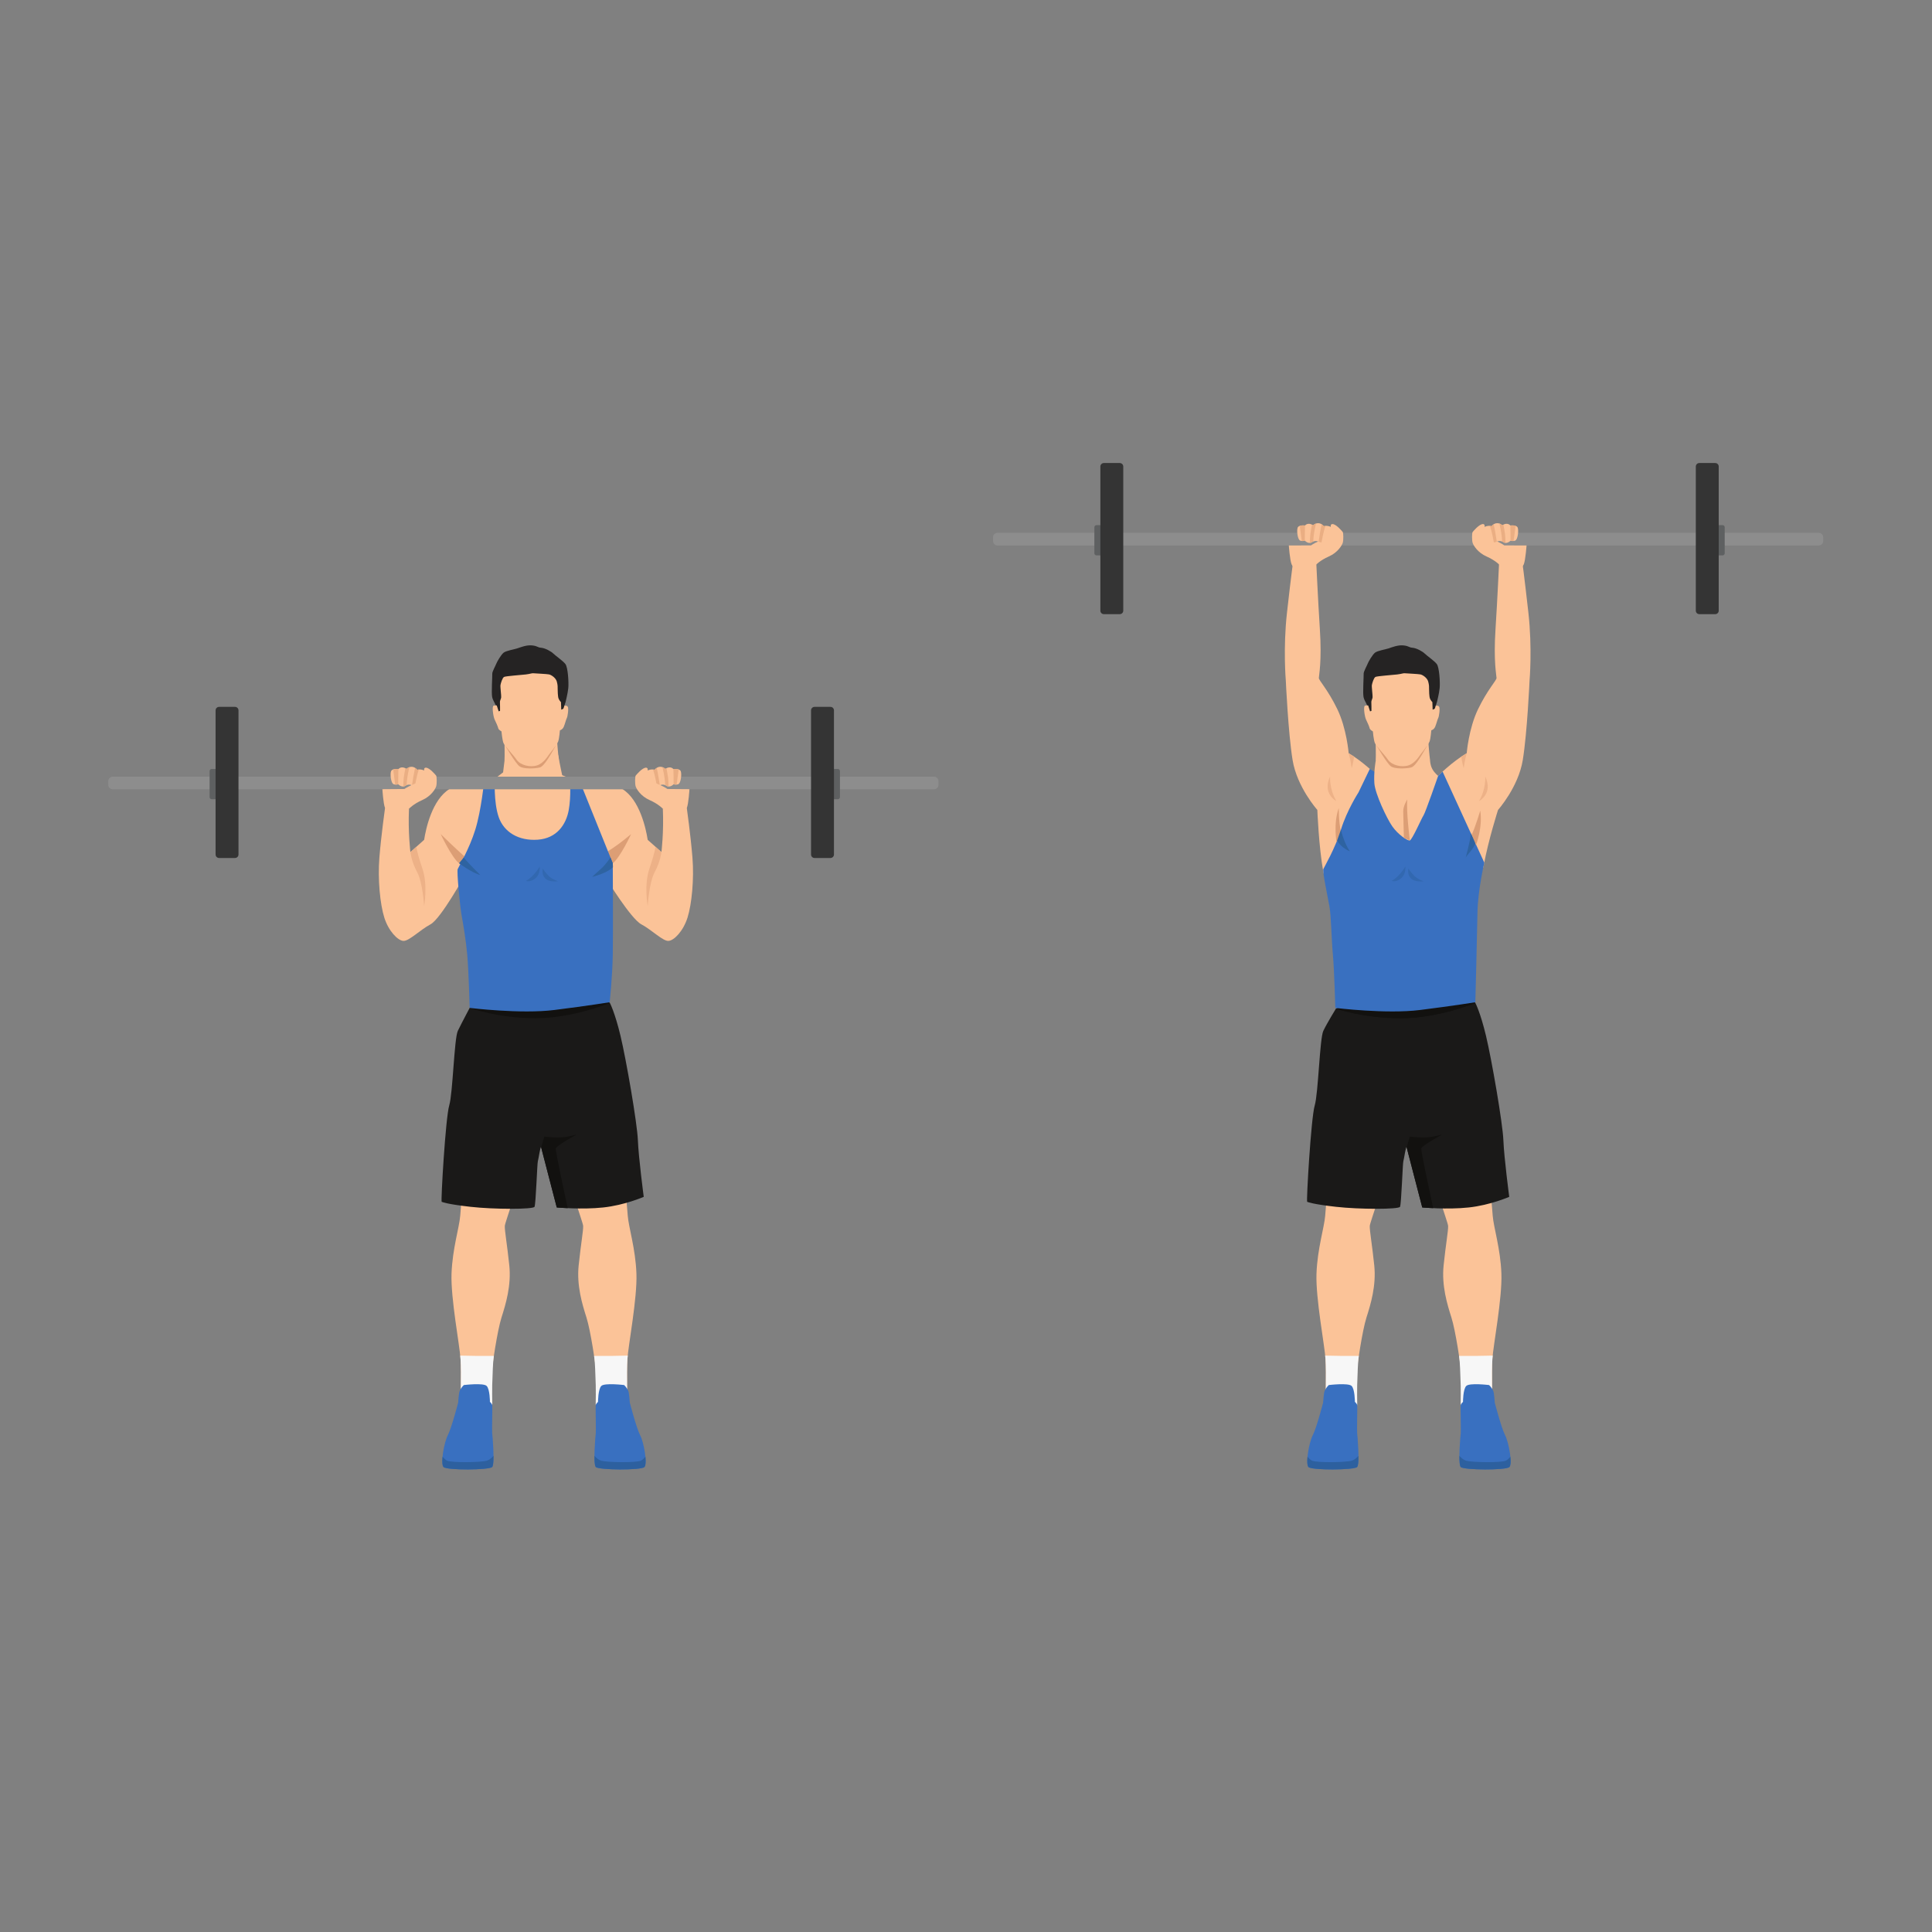<?xml version="1.0" encoding="UTF-8" standalone="no"?>
<!-- Created with Inkscape (http://www.inkscape.org/) -->

<svg
   version="1.1"
   id="svg769"
   width="2666.667"
   height="2666.667"
   viewBox="0 0 2666.667 2666.667"
   sodipodi:docname="strict_press.svg"
   inkscape:version="1.2.2 (b0a8486541, 2022-12-01)"
   xmlns:inkscape="http://www.inkscape.org/namespaces/inkscape"
   xmlns:sodipodi="http://sodipodi.sourceforge.net/DTD/sodipodi-0.dtd"
   xmlns="http://www.w3.org/2000/svg"
   xmlns:svg="http://www.w3.org/2000/svg">
  <rect x="0" y="0" width="2666.667" height="2666.667" fill="#808080" stroke="none"/>
  <defs
     id="defs773">
    <clipPath
       clipPathUnits="userSpaceOnUse"
       id="clipPath915">
      <path
         d="m 14433.4,10879.9 c -14.7,0 -23.4,4 -23.4,4 86.3,48.3 141.5,148.4 141.5,148.4 0,0 10.4,-77.6 -44.8,-122.5 -30,-24.3 -55.8,-29.9 -73.3,-29.9"
         id="path913" />
    </clipPath>
  </defs>
  <sodipodi:namedview
     id="namedview771"
     pagecolor="#ffffff"
     bordercolor="#000000"
     borderopacity="0.25"
     inkscape:showpageshadow="2"
     inkscape:pageopacity="0.0"
     inkscape:pagecheckerboard="0"
     inkscape:deskcolor="#d1d1d1"
     showgrid="false"
     inkscape:zoom="0.31574998"
     inkscape:cx="1333.3334"
     inkscape:cy="1334.9169"
     inkscape:window-width="1854"
     inkscape:window-height="1011"
     inkscape:window-x="66"
     inkscape:window-y="32"
     inkscape:window-maximized="1"
     inkscape:current-layer="g777">
    <inkscape:page
       x="0"
       y="0"
       id="page775"
       width="2666.667"
       height="2666.667" />
  </sodipodi:namedview>
  <g
     id="g777"
     inkscape:groupmode="layer"
     inkscape:label="Page 1"
     transform="matrix(1.333,0,0,-1.333,0,2666.667)">
    <g
       id="g779"
       transform="scale(0.1)">
      <path
         d="m 6500.05,7416.7 c -9.29,121.3 -43.64,396.4 27.6,644.2 29.9,104 43.95,179.6 50.21,232.3 h -769.59 c 18.51,-94.9 44.01,-237.5 53.44,-346.9 15.48,-179.6 173.45,-591.6 176.55,-635 3.1,-43.3 -24.78,-198.2 -46.46,-408.8 -21.68,-210.6 37.16,-402.7 80.53,-539 43.36,-136.2 96.02,-492.4 102.22,-582.3 6.19,-89.8 9.29,-263.2 9.29,-263.2 0,0 40.26,-196.6 92.92,-201.4 52.65,-4.7 219.91,153.2 219.91,153.2 0,0 -9.29,317.6 0,463.2 9.3,145.6 102.63,627.4 93.34,884.5 -9.29,257.1 -80.66,477.8 -89.96,599.2"
         style="fill:#fbc398;fill-opacity:1;fill-rule:nonzero;stroke:none"
         id="path783" />
      <path
         d="m 6500.05,5968.3 c -1.52,-12.9 -2.71,-24.8 -3.38,-35.3 -9.29,-145.6 0,-463.2 0,-463.2 0,0 -167.26,-157.9 -219.91,-153.2 -52.66,4.8 -108.6,138.7 -108.6,138.7 0,0 3.72,198.9 -2.48,288.8 -2.29,33.1 -2.06,139.8 -14.21,221.1 136.59,-1.3 265.12,1 348.58,3.1"
         style="fill:#f7f7f7;fill-opacity:1;fill-rule:nonzero;stroke:none"
         id="path785" />
      <path
         d="m 6462.3,5663.4 c 0,0 26,-22.6 42.97,-59.4 9.77,-21.1 16.17,-122.9 16.17,-122.9 0,0 67.91,-261.9 106.71,-336.3 38.81,-74.3 77.61,-294.2 45.27,-329.8 -32.33,-35.6 -475.35,-32.3 -504.45,0 -29.1,32.3 -3.23,329.8 0,349.2 3.23,19.4 -3.23,276.5 -0.81,291.1 2.43,14.5 24.25,33.9 24.25,33.9 0,0 0,131 33.96,165 33.95,33.9 235.93,9.2 235.93,9.2"
         style="fill:#3970c0;fill-opacity:1;fill-rule:nonzero;stroke:none"
         id="path787" />
      <path
         d="m 6223.94,4880.5 c 68.37,-19.4 366.22,-21.8 412.3,0 14.93,7.1 31.36,22.6 46.79,40.3 4.75,-50.2 2.97,-92 -9.61,-105.8 -32.33,-35.6 -475.35,-32.3 -504.45,0 -10.64,11.8 -13.92,59.1 -13.65,115.3 20.87,-23 44.66,-43 68.62,-49.8"
         style="fill:#2d609f;fill-opacity:1;fill-rule:nonzero;stroke:none"
         id="path789" />
      <path
         d="m 5403.68,7946.3 c 9.44,109.4 34.93,252 53.44,346.9 h -769.59 c 6.26,-52.7 20.31,-128.3 50.21,-232.3 71.24,-247.8 36.89,-522.9 27.6,-644.2 -9.3,-121.4 -80.67,-342.1 -89.96,-599.2 -9.29,-257.1 84.05,-738.9 93.34,-884.5 9.29,-145.6 0,-463.2 0,-463.2 0,0 167.26,-157.9 219.91,-153.2 52.66,4.8 92.93,201.4 92.93,201.4 0,0 3.09,173.4 9.29,263.2 6.19,89.9 58.85,446.1 102.21,582.3 43.37,136.3 102.21,328.4 80.53,539 -21.68,210.6 -49.56,365.5 -46.46,408.8 3.1,43.4 161.07,455.4 176.55,635"
         style="fill:#fbc398;fill-opacity:1;fill-rule:nonzero;stroke:none"
         id="path791" />
      <path
         d="m 4765.34,5968.3 c 1.53,-12.9 2.71,-24.8 3.38,-35.3 9.29,-145.6 0,-463.2 0,-463.2 0,0 167.26,-157.9 219.91,-153.2 52.66,4.8 108.6,138.7 108.6,138.7 0,0 -3.71,198.9 2.48,288.8 2.29,33.1 2.06,139.8 14.21,221.1 -136.59,-1.3 -265.12,1 -348.58,3.1"
         style="fill:#f7f7f7;fill-opacity:1;fill-rule:nonzero;stroke:none"
         id="path793" />
      <path
         d="m 4803.09,5663.4 c 0,0 -26,-22.6 -42.97,-59.4 -9.77,-21.1 -16.17,-122.9 -16.17,-122.9 0,0 -67.91,-261.9 -106.71,-336.3 -38.81,-74.3 -77.61,-294.2 -45.27,-329.8 32.33,-35.6 475.35,-32.3 504.45,0 29.11,32.3 3.23,329.8 0,349.2 -3.23,19.4 3.23,276.5 0.81,291.1 -2.43,14.5 -24.25,33.9 -24.25,33.9 0,0 0,131 -33.96,165 -33.95,33.9 -235.93,9.2 -235.93,9.2"
         style="fill:#3970c0;fill-opacity:1;fill-rule:nonzero;stroke:none"
         id="path795" />
      <path
         d="m 5041.45,4880.5 c -68.37,-19.4 -366.22,-21.8 -412.29,0 -14.94,7.1 -31.37,22.6 -46.8,40.3 -4.75,-50.2 -2.97,-92 9.61,-105.8 32.33,-35.6 475.35,-32.3 504.45,0 10.64,11.8 13.92,59.1 13.65,115.3 -20.87,-23 -44.65,-43 -68.62,-49.8"
         style="fill:#2d609f;fill-opacity:1;fill-rule:nonzero;stroke:none"
         id="path797" />
      <path
         d="m 4897.54,9633.2 c 0,0 -119.08,-223.1 -156.89,-302.2 -37.81,-79.1 -51.56,-646.3 -89.38,-773.5 -37.81,-127.1 -88.17,-993.3 -77.86,-996.7 10.31,-3.4 53.8,-24.2 297.86,-51.7 244.07,-27.5 649.69,-27.5 663.44,0 13.75,27.5 27.5,450.3 34.38,470.9 6.87,20.7 27.5,168.5 34.37,144.4 6.88,-24 161.56,-622.2 161.56,-622.2 0,0 257.82,-24 481.26,0 223.44,24.1 419.37,110 419.37,110 0,0 -53.73,406.2 -60.61,585 -6.87,178.7 -121.57,838.2 -180.01,1082.2 -58.44,244.1 -110,340.3 -110,340.3 l -849.07,168.5 -568.42,-155"
         style="fill:#1a1918;fill-opacity:1;fill-rule:nonzero;stroke:none"
         id="path799" />
      <path
         d="m 5067.21,9592.2 -204.03,-23.6 c 0,0 293.41,-107 681.84,-107 388.44,0 770.01,158.1 770.01,158.1 0,0 -220,144.4 -316.26,144.4 -96.25,0 -931.56,-171.9 -931.56,-171.9"
         style="fill:#12110f;fill-opacity:1;fill-rule:nonzero;stroke:none"
         id="path801" />
      <path
         d="m 5754.72,8112.4 c 5.15,30.9 216.55,144.4 216.55,144.4 0,0 0,0 -92.8,-20.7 -92.82,-20.6 -242.35,0 -242.35,0 l -32.66,-111.7 c 6.88,-24 161.57,-622.2 161.57,-622.2 0,0 44.82,-4.1 113.18,-7.3 -43.83,202.9 -127.31,594.6 -123.49,617.5"
         style="fill:#12110f;fill-opacity:1;fill-rule:nonzero;stroke:none"
         id="path803" />
      <path
         d="m 5951.09,11835.3 c 0,18.3 47.45,91.3 47.45,91.3 0,0 266.4,18.2 445.22,-91.3 178.83,-109.4 244.52,-406.9 262.77,-526.4 l 142.32,-126.8 c 0,0 25.55,204.4 14.6,448.9 l 248.17,7.3 c 0,0 40.14,-287.3 58.38,-512.3 18.25,-224.9 -7.3,-484 -51.09,-622.7 -43.79,-138.7 -138.68,-237.2 -197.07,-240.9 -58.39,-3.6 -171.52,113.2 -281,171.5 -109.49,58.4 -361.3,470.8 -361.3,470.8 l -328.45,930.6"
         style="fill:#fbc398;fill-opacity:1;fill-rule:nonzero;stroke:none"
         id="path805" />
      <path
         d="m 5147.27,11835.3 c 0,18.3 -47.45,91.3 -47.45,91.3 0,0 -266.41,18.2 -445.23,-91.3 -178.82,-109.4 -244.51,-406.9 -262.76,-526.4 l -142.33,-126.8 c 0,0 -25.55,204.4 -14.6,448.9 l -248.16,7.3 c 0,0 -40.14,-287.3 -58.39,-512.3 -18.25,-224.9 7.3,-484 51.09,-622.7 43.8,-138.7 138.68,-237.2 197.07,-240.9 58.39,-3.6 171.53,113.2 281.01,171.5 109.48,58.4 367.72,529.3 367.72,529.3 l 322.03,872.1"
         style="fill:#fbc398;fill-opacity:1;fill-rule:nonzero;stroke:none"
         id="path807" />
      <path
         d="m 6295.18,11190.6 c 0,0 93.84,59 166.83,118.3 72.99,59.3 72.99,59.3 72.99,59.3 0,0 -113.13,-242.4 -189.77,-301.8 -76.64,-59.5 -50.05,124.2 -50.05,124.2"
         style="fill:#dc9e75;fill-opacity:1;fill-rule:nonzero;stroke:none"
         id="path809" />
      <path
         d="m 4849.87,11097.9 c 0,0 46.6,-31.2 -26.39,28.1 -72.99,59.3 -260.13,242.2 -260.13,242.2 0,0 113.13,-242.4 189.78,-301.8 76.63,-59.5 96.74,31.5 96.74,31.5"
         style="fill:#dc9e75;fill-opacity:1;fill-rule:nonzero;stroke:none"
         id="path811" />
      <path
         d="m 5123.82,11941.6 -110.64,-22.3 c 0,0 -29.19,-302.9 -91.23,-503.6 -62.04,-200.8 -171.53,-383.6 -182.47,-409 -10.96,-25.3 21.89,-376.8 40.14,-478.4 18.25,-101.7 43.79,-251.3 58.39,-408.2 14.6,-156.9 25.18,-551.5 25.18,-551.5 0,0 528.19,-65.3 877.39,-21.5 349.19,43.8 572.53,80.2 572.53,80.2 0,0 28.47,262.9 32.12,500.1 3.65,237.2 0,939 0,939 l -346.69,860.2 -97.97,18.8 -358.5,-99.1 -418.25,95.3"
         style="fill:#3970c0;fill-opacity:1;fill-rule:nonzero;stroke:none"
         id="path813" />
      <path
         d="m 5223.81,12126.7 -14.54,-119.1 -85.45,-66 c 0,0 -13.81,-241.3 39.71,-396.6 53.51,-155.4 205.4,-248.6 403.91,-234.8 198.5,13.8 293.43,157.1 321.05,303.8 27.62,146.8 12.08,331.4 12.08,331.4 l -79.4,32.8 c 0,0 -24.18,109.5 -39.71,200.6 -15.52,91.1 -289.98,129.1 -329.67,115.3 -39.71,-13.8 -227.98,-167.4 -227.98,-167.4"
         style="fill:#fbc398;fill-opacity:1;fill-rule:nonzero;stroke:none"
         id="path815" />
      <path
         d="m 5470.05,10879.9 c -14.74,0 -23.44,4 -23.44,4 86.3,48.3 141.54,148.4 141.54,148.4 0,0 10.35,-77.6 -44.88,-122.5 -29.92,-24.3 -55.79,-29.9 -73.22,-29.9"
         style="fill:#3268b0;fill-opacity:1;fill-rule:nonzero;stroke:none"
         id="path817" />
      <path
         d="m 5745.23,10877.6 c -51.1,0 -142.32,16.1 -126.01,134 0,0 34.52,-50 67.31,-81.1 32.8,-31.1 91.49,-50.6 91.49,-50.6 0,0 -13.56,-2.3 -32.79,-2.3"
         style="fill:#3268b0;fill-opacity:1;fill-rule:nonzero;stroke:none"
         id="path819" />
      <path
         d="m 5223.81,12126.7 h 563.73 c -9.26,67.3 -17.87,190.5 -17.87,190.5 l -546.43,26.3 c 0,0 4.05,-166.3 0.57,-216.8"
         style="fill:#fbc398;fill-opacity:1;fill-rule:nonzero;stroke:none"
         id="path821" />
      <path
         d="m 6848.85,11182.1 -61.77,55 c 0,0 0,0 0,0 l 61.77,-55"
         style="fill:#f1d4c2;fill-opacity:1;fill-rule:nonzero;stroke:none"
         id="path823" />
      <path
         d="m 6706.53,10623.3 c 0,0 -40.15,219.2 18.25,389 58.37,169.7 62.29,224.8 62.3,224.8 l 61.77,-55 c 0,0 -10.95,-99.6 -69.34,-206.7 -58.39,-107.2 -72.98,-352.1 -72.98,-352.1"
         style="fill:#edb187;fill-opacity:1;fill-rule:nonzero;stroke:none"
         id="path825" />
      <path
         d="m 4249.5,11182.1 61.78,55 v 0 l -61.78,-55"
         style="fill:#f1d4c2;fill-opacity:1;fill-rule:nonzero;stroke:none"
         id="path827" />
      <path
         d="m 4391.83,10623.3 c 0,0 -14.6,244.9 -72.99,352.1 -58.39,107.1 -69.34,206.7 -69.34,206.7 v 0 l 61.78,55 c 0.04,-0.5 4.2,-55.9 62.3,-224.8 58.39,-169.8 18.25,-389 18.25,-389"
         style="fill:#edb187;fill-opacity:1;fill-rule:nonzero;stroke:none"
         id="path829" />
      <path
         d="M 9671.86,11963 H 1166.75 c -25.1,0 -45.44,-20.4 -45.44,-45.5 v -39.8 c 0,-25.1 20.34,-45.4 45.44,-45.4 h 8505.11 c 25.11,0 45.46,20.3 45.46,45.4 v 39.8 c 0,25.1 -20.35,45.5 -45.46,45.5"
         style="fill:#8d8d8d;fill-opacity:1;fill-rule:nonzero;stroke:none"
         id="path831" />
      <path
         d="m 4753.13,11066.4 c 0,0 126.85,-96.5 219.91,-121.8 0,0 -123.47,120.5 -171.16,181.4 l -48.75,-59.6"
         style="fill:#2e63a1;fill-opacity:1;fill-rule:nonzero;stroke:none"
         id="path833" />
      <path
         d="m 6321.19,11126 c 0,0 -53.51,-78.2 -94.56,-113.7 -41.06,-35.5 -95.8,-87.8 -95.8,-87.8 0,0 152.87,37 216.03,100.8 l -1.63,41.1 -24.04,59.6"
         style="fill:#2e63a1;fill-opacity:1;fill-rule:nonzero;stroke:none"
         id="path835" />
      <path
         d="m 2250.7,11729.5 h -58.68 c -12.02,0 -21.75,9.7 -21.75,21.8 v 269.6 c 0,12 9.73,21.8 21.75,21.8 h 58.68 c 12.01,0 21.75,-9.8 21.75,-21.8 v -269.6 c 0,-12.1 -9.74,-21.8 -21.75,-21.8"
         style="fill:#5e6061;fill-opacity:1;fill-rule:nonzero;stroke:none"
         id="path837" />
      <path
         d="m 2433.47,11120.9 h -165.11 c -19.91,0 -36.05,16.1 -36.05,36 v 1492.7 c 0,19.9 16.14,36.1 36.05,36.1 h 165.11 c 19.91,0 36.05,-16.2 36.05,-36.1 v -1492.7 c 0,-19.9 -16.14,-36 -36.05,-36"
         style="fill:#343434;fill-opacity:1;fill-rule:nonzero;stroke:none"
         id="path839" />
      <path
         d="m 8616.87,11729.5 h 58.67 c 12.02,0 21.76,9.7 21.76,21.8 v 269.6 c 0,12 -9.74,21.8 -21.76,21.8 h -58.67 c -12.02,0 -21.76,-9.8 -21.76,-21.8 v -269.6 c 0,-12.1 9.74,-21.8 21.76,-21.8"
         style="fill:#5e6061;fill-opacity:1;fill-rule:nonzero;stroke:none"
         id="path841" />
      <path
         d="m 8434.1,11120.9 h 165.1 c 19.92,0 36.06,16.1 36.06,36 v 1492.7 c 0,19.9 -16.14,36.1 -36.06,36.1 h -165.1 c -19.92,0 -36.06,-16.2 -36.06,-36.1 v -1492.7 c 0,-19.9 16.14,-36 36.06,-36"
         style="fill:#343434;fill-opacity:1;fill-rule:nonzero;stroke:none"
         id="path843" />
      <path
         d="m 6686.45,12017.8 c 0,0 51.1,31 91.24,16.4 0,0 23.72,31.1 58.39,31.1 34.67,0 52.92,-21.9 52.92,-21.9 0,0 47.44,36.5 83.93,-1.9 0,0 65.7,9.2 76.65,-23.7 10.94,-32.8 0,-124.1 -27.38,-133.2 -27.37,-9.1 -47.44,0 -47.44,0 0,0 -36.49,-40.1 -72.99,-16.4 0,0 -31.02,21.9 -63.87,7.3 -32.84,-14.6 -113.12,-18.3 -133.2,3.6 -20.07,21.9 -45.62,48.6 -45.62,48.6 l 27.37,90.1"
         style="fill:#fbc398;fill-opacity:1;fill-rule:nonzero;stroke:none"
         id="path845" />
      <path
         d="m 6997.67,11880.7 c -13.99,0 -22.91,3.9 -22.91,3.9 v 0 c 0,0 0.46,104.9 -1.83,156.9 v 0 c 0,0 0,0 0.01,0 0.28,0.1 8.55,1.2 19.62,1.2 10.49,0 23.5,-1 34.59,-4.9 l -20.71,-156.6 c -3.1,-0.4 -6.03,-0.5 -8.77,-0.5"
         style="fill:#eaae83;fill-opacity:1;fill-rule:nonzero;stroke:none"
         id="path847" />
      <path
         d="m 6777.24,12034.4 c -0.02,0 -0.05,0 -0.07,0 0.02,0 0.04,0 0.07,0"
         style="fill:#edcbb5;fill-opacity:1;fill-rule:nonzero;stroke:none"
         id="path849" />
      <path
         d="m 6802.24,11866.3 c -4.53,22.5 -10.45,52.1 -15.88,79.1 -5.09,25.4 -15.3,61.5 -24.58,92.4 5.22,-0.6 10.38,-1.6 15.39,-3.4 0.02,0 0.05,0 0.07,0 0.15,0 0.3,-0.1 0.45,-0.2 0,0 8.46,10.9 22.42,19.7 11.16,-47.3 25.1,-129.5 32.23,-180.6 -8.36,-3 -18.77,-5.4 -30.1,-7"
         style="fill:#eaae83;fill-opacity:1;fill-rule:nonzero;stroke:none"
         id="path851" />
      <path
         d="m 6906.6,11865.4 c -0.02,0 -0.05,0 -0.08,0 0.03,0 0.05,0 0.08,0 m -0.26,0.1 c -0.07,0.1 -0.15,0.1 -0.22,0.2 0.07,-0.1 0.15,-0.1 0.22,-0.2 m -0.32,0.2 c -1.42,0.7 -2.84,1.6 -4.25,2.5 0,0 -5.65,3.8 -14.4,7.2 0,0 0,0.1 0,0.1 8.87,-3.4 14.4,-7.3 14.4,-7.3 1.42,-0.9 2.84,-1.8 4.25,-2.5"
         style="fill:#b7967f;fill-opacity:1;fill-rule:nonzero;stroke:none"
         id="path853" />
      <path
         d="m 6921.91,11860.9 c -5,0.5 -10.14,1.9 -15.31,4.5 -0.03,0 -0.05,0 -0.08,0 -0.06,0.1 -0.12,0.1 -0.18,0.1 -0.07,0.1 -0.15,0.1 -0.22,0.2 -0.04,0 -0.07,0 -0.1,0 -1.41,0.7 -2.83,1.6 -4.25,2.5 0,0 -5.53,3.9 -14.4,7.3 -2.35,86.8 -24.13,169.6 -28.81,186.4 20.01,-6.1 30.44,-18.5 30.44,-18.5 0,0 4.58,3.5 11.98,7.2 6.29,-32.4 12.8,-68.9 16.76,-99.4 3.69,-28.5 4.52,-61 4.17,-90.3"
         style="fill:#eaae83;fill-opacity:1;fill-rule:nonzero;stroke:none"
         id="path855" />
      <path
         d="m 6863.45,11631 c 0,0 -45.62,49.2 -136.85,89.4 -91.24,40.1 -135.03,113.1 -144.15,140.5 -9.13,27.4 -7.3,104 0,113.1 7.3,9.1 69.33,83.9 107.65,82.1 38.32,-1.8 0,-76.6 -1.82,-91.2 -1.82,-14.6 5.47,-37.2 5.47,-37.2 0,0 93.07,-28.5 144.16,-52.2 51.09,-23.7 72.98,-40.2 72.98,-40.2 l 228.09,-1.8 c 0,0 -9.12,-151.4 -27.36,-195.2 -18.25,-43.8 -102.19,-94.9 -124.09,-87.6 -21.9,7.3 -124.08,80.3 -124.08,80.3"
         style="fill:#fbc398;fill-opacity:1;fill-rule:nonzero;stroke:none"
         id="path857" />
      <path
         d="m 4411.9,12017.8 c 0,0 -51.09,31 -91.24,16.4 0,0 -23.72,31.1 -58.38,31.1 -34.68,0 -52.93,-21.9 -52.93,-21.9 0,0 -47.44,36.5 -83.93,-1.9 0,0 -65.69,9.2 -76.64,-23.7 -10.95,-32.8 0,-124.1 27.37,-133.2 27.38,-9.1 47.44,0 47.44,0 0,0 36.5,-40.1 72.99,-16.4 0,0 31.02,21.9 63.87,7.3 32.85,-14.6 113.13,-18.3 133.2,3.6 20.08,21.9 45.62,48.6 45.62,48.6 l -27.37,90.1"
         style="fill:#fbc398;fill-opacity:1;fill-rule:nonzero;stroke:none"
         id="path859" />
      <path
         d="m 4100.69,11880.7 c -2.74,0 -5.67,0.1 -8.77,0.5 l -20.71,156.6 c 11.08,3.9 24.09,4.9 34.59,4.9 11.07,0 19.34,-1.1 19.61,-1.2 0.01,0 0.01,0 0.01,0 v 0 c -2.28,-52 -1.83,-156.9 -1.83,-156.9 v 0 c 0,0 -8.92,-3.9 -22.9,-3.9"
         style="fill:#eaae83;fill-opacity:1;fill-rule:nonzero;stroke:none"
         id="path861" />
      <path
         d="m 4321.12,12034.4 c 0.02,0 0.05,0 0.07,0 -0.03,0 -0.05,0 -0.07,0"
         style="fill:#edcbb5;fill-opacity:1;fill-rule:nonzero;stroke:none"
         id="path863" />
      <path
         d="m 4296.12,11866.3 c -11.33,1.6 -21.74,4 -30.1,7 7.13,51.1 21.06,133.3 32.22,180.6 13.97,-8.8 22.42,-19.7 22.42,-19.7 0.16,0.1 0.31,0.2 0.46,0.2 0.02,0 0.04,0 0.07,0 5,1.8 10.17,2.8 15.39,3.4 -9.29,-30.9 -19.5,-67 -24.58,-92.4 -5.43,-27 -11.36,-56.6 -15.88,-79.1"
         style="fill:#eaae83;fill-opacity:1;fill-rule:nonzero;stroke:none"
         id="path865" />
      <path
         d="m 4190.08,11864.6 c 0.07,0 0.15,0.1 0.22,0.1 -0.07,0 -0.15,-0.1 -0.22,-0.1 m 0.32,0.2 c 2.06,0.9 4.12,2.1 6.18,3.4 0,0 5.54,3.9 14.41,7.3 0,0 0,-0.1 0,-0.1 -8.76,-3.4 -14.4,-7.2 -14.4,-7.2 -2.07,-1.4 -4.13,-2.5 -6.19,-3.4"
         style="fill:#b7967f;fill-opacity:1;fill-rule:nonzero;stroke:none"
         id="path867" />
      <path
         d="m 4176.44,11860.9 c -0.35,29.3 0.49,61.8 4.18,90.3 3.95,30.5 10.46,67 16.75,99.4 7.27,-3.7 11.82,-7.1 11.98,-7.2 v 0 0 c 0,0 10.43,12.4 30.44,18.5 -4.67,-16.8 -26.46,-99.6 -28.8,-186.4 -8.87,-3.4 -14.41,-7.3 -14.41,-7.3 -2.06,-1.3 -4.12,-2.5 -6.18,-3.4 -0.03,-0.1 -0.07,-0.1 -0.1,-0.1 -0.07,0 -0.15,-0.1 -0.22,-0.1 -4.6,-2.1 -9.17,-3.2 -13.64,-3.7"
         style="fill:#eaae83;fill-opacity:1;fill-rule:nonzero;stroke:none"
         id="path869" />
      <path
         d="m 4234.9,11631 c 0,0 45.62,49.2 136.86,89.4 91.23,40.1 135.03,113.1 144.15,140.5 9.12,27.4 7.3,104 0,113.1 -7.3,9.1 -69.34,83.9 -107.66,82.1 -38.32,-1.8 0,-76.6 1.83,-91.2 1.82,-14.6 -5.48,-37.2 -5.48,-37.2 0,0 -93.06,-28.5 -144.15,-52.2 -51.09,-23.7 -72.99,-40.2 -72.99,-40.2 l -228.09,-1.8 c 0,0 9.13,-151.4 27.37,-195.2 18.25,-43.8 102.19,-94.9 124.08,-87.6 21.9,7.3 124.08,80.3 124.08,80.3"
         style="fill:#fbc398;fill-opacity:1;fill-rule:nonzero;stroke:none"
         id="path871" />
      <path
         d="m 5270.22,12254.6 -42.15,35.3 c 0,0 108.82,-188.5 150.66,-219.4 41.83,-30.9 162.69,-24.3 210.57,-12.1 47.88,12.2 120.25,147.5 159.49,215 39.25,67.4 -478.57,-18.8 -478.57,-18.8"
         style="fill:#dc9e75;fill-opacity:1;fill-rule:nonzero;stroke:none"
         id="path873" />
      <path
         d="m 5135.27,12683.9 c 8.59,16 -29.82,58.7 -39.1,103.1 -9.29,44.4 2.65,221.7 1.16,242.3 -1.48,20.6 34.52,83.8 41.31,102.8 6.79,19 49.93,94.8 76.95,115.3 27.03,20.4 106.28,32.7 139.6,43.6 33.31,10.9 96.79,37.6 155.37,30.9 58.57,-6.6 52.16,-20.8 93.33,-24.2 41.16,-3.3 104.35,-38.5 126.42,-60.8 22.07,-22.2 99.43,-74.9 124.61,-108.3 25.18,-33.3 35.18,-188.6 29.53,-247.2 -5.66,-58.6 -28.25,-145.6 -28.25,-145.6 l -12.87,-39 c 0,0 4.38,-79.7 -0.39,-81.3 -4.76,-1.5 74.26,-38.4 -112.66,-42.2 -186.92,-3.9 -402.3,1.9 -402.3,1.9 0,0 -140.99,-5.6 -172.51,27.8 -31.52,33.4 -20.2,80.9 -20.2,80.9"
         style="fill:#252323;fill-opacity:1;fill-rule:nonzero;stroke:none"
         id="path875" />
      <path
         d="m 5143.86,12699.9 c 0,0 -11.67,3 -32.28,-1.7 -20.62,-4.6 -3.73,-115.6 10.39,-144.1 14.12,-28.6 34.49,-74.7 37.58,-90.5 3.09,-15.9 33.11,-31.9 33.11,-31.9 0,0 7.51,-85.5 20.02,-118.8 12.51,-33.4 97.63,-117.7 136.95,-174.9 39.33,-57.2 140.58,-81.5 211.97,-58.1 71.39,23.4 114.53,102.4 128.87,119.8 14.34,17.3 78.08,97.8 89.32,127.9 11.23,30 17.97,115.5 17.97,115.5 0,0 26.96,6.2 39.77,36.2 12.82,30.1 24.14,77.5 32.13,91.7 7.98,14.3 21.08,101.3 8.48,117.2 -12.59,15.9 -34.81,8.6 -34.81,8.6 0,0 -6.45,-24.2 -9.64,-29 -3.19,-4.7 -22.23,-10.9 -22.23,-10.9 l -2.79,77.6 c 0,0 -17.34,17.5 -25.16,38.1 -7.82,20.6 -9.11,82.4 -9.03,98.3 0.08,15.8 1.77,39.5 -9.13,77.6 -10.9,38.1 -56.69,68.4 -80.42,73.3 -23.74,4.8 -142.51,10.1 -161.51,11.8 -19,1.7 -28.54,-6.2 -79.25,-12.3 -50.72,-6.1 -207.57,-16.4 -225.04,-25.8 -17.47,-9.4 -33.57,-64.8 -36.84,-83.8 -3.25,-19 8.98,-109.3 7.31,-126.7 -1.66,-17.4 -14.42,-36.4 -12.9,-49.1 1.52,-12.6 1.14,-91.8 1.14,-91.8 l -14.28,-4.7 -19.7,60.5"
         style="fill:#fbc398;fill-opacity:1;fill-rule:nonzero;stroke:none"
         id="path877" />
      <path
         d="m 15456.3,7416.7 c -9.3,121.3 -43.6,396.4 27.6,644.2 29.9,104 43.9,179.6 50.2,232.3 h -769.6 c 18.5,-94.9 44,-237.5 53.4,-346.9 15.5,-179.6 173.5,-591.6 176.6,-635 3.1,-43.3 -24.8,-198.2 -46.5,-408.8 -21.6,-210.6 37.2,-402.7 80.6,-539 43.3,-136.2 96,-492.4 102.2,-582.3 6.2,-89.8 9.3,-263.2 9.3,-263.2 0,0 40.2,-196.6 92.9,-201.4 52.7,-4.7 219.9,153.2 219.9,153.2 0,0 -9.3,317.6 0,463.2 9.3,145.6 102.6,627.4 93.4,884.5 -9.3,257.1 -80.7,477.8 -90,599.2"
         style="fill:#fbc398;fill-opacity:1;fill-rule:nonzero;stroke:none"
         id="path879" />
      <path
         d="m 15456.3,5968.3 c -1.5,-12.9 -2.7,-24.8 -3.4,-35.3 -9.3,-145.6 0,-463.2 0,-463.2 0,0 -167.2,-157.9 -219.9,-153.2 -52.7,4.8 -108.6,138.7 -108.6,138.7 0,0 3.7,198.9 -2.5,288.8 -2.3,33.1 -2,139.8 -14.2,221.1 136.6,-1.3 265.1,1 348.6,3.1"
         style="fill:#f7f7f7;fill-opacity:1;fill-rule:nonzero;stroke:none"
         id="path881" />
      <path
         d="m 15418.5,5663.4 c 0,0 26,-22.6 43,-59.4 9.8,-21.1 16.2,-122.9 16.2,-122.9 0,0 67.9,-261.9 106.7,-336.3 38.8,-74.3 77.6,-294.2 45.3,-329.8 -32.4,-35.6 -475.4,-32.3 -504.5,0 -29.1,32.3 -3.2,329.8 0,349.2 3.2,19.4 -3.2,276.5 -0.8,291.1 2.4,14.5 24.3,33.9 24.3,33.9 0,0 0,131 33.9,165 34,33.9 235.9,9.2 235.9,9.2"
         style="fill:#3970c0;fill-opacity:1;fill-rule:nonzero;stroke:none"
         id="path883" />
      <path
         d="m 15180.2,4880.5 c 68.4,-19.4 366.2,-21.8 412.3,0 14.9,7.1 31.3,22.6 46.8,40.3 4.7,-50.2 2.9,-92 -9.6,-105.8 -32.4,-35.6 -475.4,-32.3 -504.5,0 -10.6,11.8 -13.9,59.1 -13.6,115.3 20.8,-23 44.6,-43 68.6,-49.8"
         style="fill:#2d609f;fill-opacity:1;fill-rule:nonzero;stroke:none"
         id="path885" />
      <path
         d="m 14359.9,7946.3 c 9.5,109.4 35,252 53.5,346.9 h -769.6 c 6.2,-52.7 20.3,-128.3 50.2,-232.3 71.2,-247.8 36.9,-522.9 27.6,-644.2 -9.3,-121.4 -80.7,-342.1 -90,-599.2 -9.3,-257.1 84.1,-738.9 93.4,-884.5 9.3,-145.6 0,-463.2 0,-463.2 0,0 167.2,-157.9 219.9,-153.2 52.6,4.8 92.9,201.4 92.9,201.4 0,0 3.1,173.4 9.3,263.2 6.2,89.9 58.8,446.1 102.2,582.3 43.4,136.3 102.2,328.4 80.5,539 -21.6,210.6 -49.5,365.5 -46.4,408.8 3.1,43.4 161,455.4 176.5,635"
         style="fill:#fbc398;fill-opacity:1;fill-rule:nonzero;stroke:none"
         id="path887" />
      <path
         d="m 13721.6,5968.3 c 1.5,-12.9 2.7,-24.8 3.4,-35.3 9.3,-145.6 0,-463.2 0,-463.2 0,0 167.2,-157.9 219.9,-153.2 52.6,4.8 108.6,138.7 108.6,138.7 0,0 -3.7,198.9 2.5,288.8 2.2,33.1 2,139.8 14.2,221.1 -136.6,-1.3 -265.2,1 -348.6,3.1"
         style="fill:#f7f7f7;fill-opacity:1;fill-rule:nonzero;stroke:none"
         id="path889" />
      <path
         d="m 13759.3,5663.4 c 0,0 -26,-22.6 -42.9,-59.4 -9.8,-21.1 -16.2,-122.9 -16.2,-122.9 0,0 -67.9,-261.9 -106.7,-336.3 -38.8,-74.3 -77.6,-294.2 -45.3,-329.8 32.3,-35.6 475.4,-32.3 504.5,0 29.1,32.3 3.2,329.8 0,349.2 -3.3,19.4 3.2,276.5 0.8,291.1 -2.5,14.5 -24.3,33.9 -24.3,33.9 0,0 0,131 -33.9,165 -34,33.9 -236,9.2 -236,9.2"
         style="fill:#3970c0;fill-opacity:1;fill-rule:nonzero;stroke:none"
         id="path891" />
      <path
         d="m 13997.7,4880.5 c -68.4,-19.4 -366.2,-21.8 -412.3,0 -14.9,7.1 -31.4,22.6 -46.8,40.3 -4.8,-50.2 -3,-92 9.6,-105.8 32.3,-35.6 475.4,-32.3 504.5,0 10.6,11.8 13.9,59.1 13.6,115.3 -20.9,-23 -44.6,-43 -68.6,-49.8"
         style="fill:#2d609f;fill-opacity:1;fill-rule:nonzero;stroke:none"
         id="path893" />
      <path
         d="m 13833.1,9561.3 c 0,0 -92.8,-151.2 -130.6,-230.3 -37.8,-79.1 -51.6,-646.3 -89.4,-773.5 -37.8,-127.1 -88.2,-993.3 -77.8,-996.7 10.3,-3.4 53.8,-24.2 297.8,-51.7 244.1,-27.5 649.7,-27.5 663.5,0 13.7,27.5 27.5,450.3 34.3,470.9 6.9,20.7 27.5,168.5 34.4,144.4 6.9,-24 161.6,-622.2 161.6,-622.2 0,0 257.8,-24 481.2,0 223.5,24.1 419.4,110 419.4,110 0,0 -53.7,406.2 -60.6,585 -6.9,178.7 -121.6,838.2 -180,1082.2 -58.5,244.1 -110,340.3 -110,340.3 l -849.1,168.5 -594.7,-226.9"
         style="fill:#1a1918;fill-opacity:1;fill-rule:nonzero;stroke:none"
         id="path895" />
      <path
         d="m 14029.1,9592.2 -196,-30.9 c 0,0 285.3,-99.7 673.8,-99.7 388.4,0 770,158.1 770,158.1 0,0 -220,144.4 -316.3,144.4 -96.2,0 -931.5,-171.9 -931.5,-171.9"
         style="fill:#12110f;fill-opacity:1;fill-rule:nonzero;stroke:none"
         id="path897" />
      <path
         d="m 14716.6,8112.4 c 5.1,30.9 216.5,144.4 216.5,144.4 0,0 0,0 -92.8,-20.7 -92.8,-20.6 -242.3,0 -242.3,0 l -32.7,-111.7 c 6.9,-24 161.6,-622.2 161.6,-622.2 0,0 44.8,-4.1 113.1,-7.3 -43.8,202.9 -127.3,594.6 -123.4,617.5"
         style="fill:#12110f;fill-opacity:1;fill-rule:nonzero;stroke:none"
         id="path899" />
      <path
         d="m 14027,9592.2 -195.9,-30.9 c 0,0 285.3,-99.7 673.8,-99.7 388.4,0 770,158.1 770,158.1 0,0 -220,144.4 -316.3,144.4 -96.2,0 -931.6,-171.9 -931.6,-171.9"
         style="fill:#12110f;fill-opacity:1;fill-rule:nonzero;stroke:none"
         id="path901" />
      <path
         d="m 14891.4,11971.3 c 0,0 142.3,145.2 295.7,234.4 0,0 20.1,255 117.5,456.3 97.5,201.4 191,297.4 191.3,322.2 0.3,24.8 -32.7,166.6 -10.4,509 19,291 39.2,732.6 39.2,732.6 l 233.5,-6.4 c 0,0 21.9,-149.4 67.7,-559.2 41,-366.3 12.2,-699.8 12.2,-699.8 0,0 -24.4,-543.1 -70.3,-824.8 -45.8,-281.7 -256.3,-517 -256.3,-517 0,0 -100.1,-312 -147.8,-572.6 -47.7,-260.6 -339.8,181 -342.6,254.3 -2.7,73.3 -129.7,671 -129.7,671"
         style="fill:#fbc398;fill-opacity:1;fill-rule:nonzero;stroke:none"
         id="path903" />
      <path
         d="m 14260.5,11971.3 c 0,0 -142.2,145.2 -295.7,234.4 0,0 -20.1,255 -117.5,456.3 -97.4,201.4 -191,297.4 -191.3,322.2 -0.2,24.8 32.7,166.6 10.4,509 -19,291 -39.2,732.6 -39.2,732.6 l -233.5,-6.4 c 0,0 -21.9,-149.4 -67.7,-559.2 -41,-366.3 -12.2,-699.8 -12.2,-699.8 0,0 24.5,-543.1 70.3,-824.8 45.8,-281.7 256.3,-517 256.3,-517 0,0 14.5,-382.7 62.2,-643.2 47.7,-260.6 425.4,251.6 428.2,324.9 2.7,73.3 129.7,671 129.7,671"
         style="fill:#fbc398;fill-opacity:1;fill-rule:nonzero;stroke:none"
         id="path905" />
      <path
         d="m 14183.8,12043.4 -117,-242.9 c 0,0 -119.4,-184.1 -181.5,-384.8 -62,-200.8 -171.5,-383.6 -182.4,-409 -11,-25.3 44.6,-285.4 62.8,-387.1 18.3,-101.6 21.1,-342.6 35.7,-499.5 14.6,-156.9 25.2,-551.5 25.2,-551.5 0,0 528.2,-65.3 877.4,-21.5 349.2,43.8 572.5,80.2 572.5,80.2 0,0 18.3,688 22,925.3 3.6,237.2 71.1,519.6 71.1,519.6 l -432.1,943.3 -73.5,-70.1 -358.5,-99.1 -321.7,197.1"
         style="fill:#3970c0;fill-opacity:1;fill-rule:nonzero;stroke:none"
         id="path907" />
      <g
         id="g909">
        <g
           id="g911"
           clip-path="url(#clipPath915)">
          <path
             d="m 14410,10879.9 h 151.898 v 152.43 H 14410 Z"
             style="fill:#3268b0;fill-opacity:1;fill-rule:nonzero;stroke:none"
             id="path917" />
        </g>
      </g>
      <path
         d="m 14708.6,10877.6 c -51.1,0 -142.3,16.1 -126,134 0,0 34.5,-50 67.3,-81.1 32.8,-31.1 91.5,-50.6 91.5,-50.6 0,0 -13.5,-2.3 -32.8,-2.3"
         style="fill:#3268b0;fill-opacity:1;fill-rule:nonzero;stroke:none"
         id="path919" />
      <path
         d="m 18833.2,14487.8 h -8505.1 c -25.1,0 -45.4,-20.4 -45.4,-45.5 v -39.7 c 0,-25.2 20.3,-45.5 45.4,-45.5 h 8505.1 c 25.1,0 45.5,20.3 45.5,45.5 v 39.7 c 0,25.1 -20.4,45.5 -45.5,45.5"
         style="fill:#8d8d8d;fill-opacity:1;fill-rule:nonzero;stroke:none"
         id="path921" />
      <path
         d="m 11412.1,14254.3 h -58.7 c -12,0 -21.7,9.8 -21.7,21.8 v 269.7 c 0,12 9.7,21.7 21.7,21.7 h 58.7 c 12,0 21.7,-9.7 21.7,-21.7 v -269.7 c 0,-12 -9.7,-21.8 -21.7,-21.8"
         style="fill:#5e6061;fill-opacity:1;fill-rule:nonzero;stroke:none"
         id="path923" />
      <path
         d="m 11594.8,13645.7 h -165.1 c -19.9,0 -36,16.1 -36,36 v 1492.7 c 0,19.9 16.1,36.1 36,36.1 h 165.1 c 20,0 36.1,-16.2 36.1,-36.1 v -1492.7 c 0,-19.9 -16.1,-36 -36.1,-36"
         style="fill:#343434;fill-opacity:1;fill-rule:nonzero;stroke:none"
         id="path925" />
      <path
         d="m 17778.3,14254.3 h 58.6 c 12,0 21.8,9.8 21.8,21.8 v 269.7 c 0,12 -9.8,21.7 -21.8,21.7 h -58.6 c -12.1,0 -21.8,-9.7 -21.8,-21.7 v -269.7 c 0,-12 9.7,-21.8 21.8,-21.8"
         style="fill:#5e6061;fill-opacity:1;fill-rule:nonzero;stroke:none"
         id="path927" />
      <path
         d="m 17595.5,13645.7 h 165.1 c 19.9,0 36,16.1 36,36 v 1492.7 c 0,19.9 -16.1,36.1 -36,36.1 h -165.1 c -19.9,0 -36.1,-16.2 -36.1,-36.1 v -1492.7 c 0,-19.9 16.2,-36 36.1,-36"
         style="fill:#343434;fill-opacity:1;fill-rule:nonzero;stroke:none"
         id="path929" />
      <path
         d="m 14244.6,12126.7 c 0,0 -21.8,-123.5 -13.6,-233 8.2,-109.5 128.7,-364 186.1,-446.1 57.5,-82.1 156.1,-150.5 180.7,-145.1 24.6,5.5 123.2,232.7 142.3,260 19.2,27.4 151.3,408.8 151.3,408.8 0,0 -39.1,30.1 -61,72.1 -21.9,41.9 -22.1,83.3 -22.1,83.3 l -280.8,172.1 -282.9,-172.1"
         style="fill:#fbc398;fill-opacity:1;fill-rule:nonzero;stroke:none"
         id="path931" />
      <path
         d="m 14529.7,11603.6 7,-273.7 61.1,-27.4 c 0,0 -38.1,306.6 -25.9,424.3 0,0 -42.2,-63 -42.2,-123.2"
         style="fill:#dc9e75;fill-opacity:1;fill-rule:nonzero;stroke:none"
         id="path933" />
      <path
         d="m 13862.6,11639.1 c 0,0 -1.3,-153.4 22.7,-245.8 l -45.4,-111.5 c 0,0 -35.8,195.5 22.7,357.3"
         style="fill:#dc9e75;fill-opacity:1;fill-rule:nonzero;stroke:none"
         id="path935" />
      <path
         d="m 13837.4,11710.2 c 0,0 -148.9,74.9 -64.7,254.8 0,0 -10.1,-129.4 64.7,-254.8"
         style="fill:#edb187;fill-opacity:1;fill-rule:nonzero;stroke:none"
         id="path937" />
      <path
         d="m 13885.3,11415.7 c 0,0 22.7,-121.4 91.2,-225.4 0,0 -90.4,35 -131.4,111.9 l 40.2,113.5"
         style="fill:#2e63a1;fill-opacity:1;fill-rule:nonzero;stroke:none"
         id="path939" />
      <path
         d="m 15230.3,11376.4 c 0,0 -5.7,-60.2 -24.9,-136.8 -19.1,-76.7 -32.8,-134.1 -27.4,-113.6 5.5,20.5 79.9,83.4 104.1,157.4 l -51.8,93"
         style="fill:#2e63a1;fill-opacity:1;fill-rule:nonzero;stroke:none"
         id="path941" />
      <path
         d="m 14244.6,12126.7 h 563.7 c -9.2,67.3 -17.9,190.5 -17.9,190.5 l -546.4,26.3 c 0,0 4.1,-166.3 0.6,-216.8"
         style="fill:#fbc398;fill-opacity:1;fill-rule:nonzero;stroke:none"
         id="path943" />
      <path
         d="m 13995.8,12050.1 c -7.5,72.7 -31,155.6 -31,155.6 l 56,-35.2 c -6.1,-57.8 -25,-120.4 -25,-120.4"
         style="fill:#edb187;fill-opacity:1;fill-rule:nonzero;stroke:none"
         id="path945" />
      <path
         d="m 13622.3,14153.4 c 0,0 45.6,49.2 136.9,89.4 91.2,40.1 135,113.1 144.1,140.5 9.1,27.3 7.3,104 0,113.1 -7.3,9.1 -69.3,83.9 -107.6,82.1 -38.3,-1.8 0,-76.6 1.8,-91.2 1.8,-14.6 -5.5,-37.2 -5.5,-37.2 0,0 -93,-28.5 -144.1,-52.2 -51.1,-23.8 -73,-40.2 -73,-40.2 l -229.8,-0.6 c 0,0 10.8,-152.7 29.1,-196.4 18.2,-43.8 102.1,-94.9 124,-87.6 21.9,7.3 124.1,80.3 124.1,80.3"
         style="fill:#fbc398;fill-opacity:1;fill-rule:nonzero;stroke:none"
         id="path947" />
      <path
         d="m 13799.3,14540.2 c 0,0 -51.1,31 -91.2,16.4 0,0 -23.7,31 -58.4,31 -34.7,0 -52.9,-21.9 -52.9,-21.9 0,0 -47.5,36.5 -84,-1.8 0,0 -65.7,9.1 -76.6,-23.7 -10.9,-32.8 0,-124.1 27.4,-133.2 27.3,-9.1 47.4,0 47.4,0 0,0 36.5,-40.2 73,-16.4 0,0 31,21.9 63.9,7.3 32.8,-14.6 113.1,-18.3 133.2,3.6 20,21.9 45.6,48.6 45.6,48.6 l -27.4,90.1"
         style="fill:#fbc398;fill-opacity:1;fill-rule:nonzero;stroke:none"
         id="path949" />
      <path
         d="m 13488.1,14403.1 c -2.7,0 -5.7,0.1 -8.8,0.5 l -20.7,156.6 c 11.1,3.9 24.1,4.9 34.6,4.9 11.1,0 19.4,-1.2 19.6,-1.2 v 0 0 c -2.2,-52 -1.8,-156.9 -1.8,-156.9 v 0 c 0,0 -8.9,-3.9 -22.9,-3.9"
         style="fill:#eaae83;fill-opacity:1;fill-rule:nonzero;stroke:none"
         id="path951" />
      <path
         d="m 13708.5,14556.8 c 0.1,0 0.1,0 0.1,0 0,0 0,0 -0.1,0"
         style="fill:#edcbb5;fill-opacity:1;fill-rule:nonzero;stroke:none"
         id="path953" />
      <path
         d="m 13683.5,14388.7 c -11.3,1.6 -21.7,4 -30.1,7 7.2,51.1 21.1,133.3 32.3,180.6 13.9,-8.9 22.4,-19.7 22.4,-19.7 0.1,0.1 0.3,0.1 0.4,0.2 0.1,0 0.1,0 0.1,0 5,1.8 10.2,2.8 15.4,3.3 -9.3,-30.8 -19.5,-67 -24.6,-92.3 -5.4,-27 -11.3,-56.6 -15.9,-79.1"
         style="fill:#eaae83;fill-opacity:1;fill-rule:nonzero;stroke:none"
         id="path955" />
      <path
         d="m 13583,14389.9 c 0,0 0.1,0.1 0.1,0.1 0,0 -0.1,-0.1 -0.1,-0.1 m 0.3,0.2 c 0.1,0.1 0.1,0.1 0.2,0.1 -0.1,0 -0.1,0 -0.2,-0.1 m 0.4,0.2 c 0.1,0.1 0.2,0.2 0.3,0.3 0,0 5.5,3.9 14.4,7.3 0,-0.1 0,-0.1 0,-0.1 -8.8,-3.4 -14.4,-7.2 -14.4,-7.2 -0.1,-0.1 -0.2,-0.2 -0.3,-0.3"
         style="fill:#b7967f;fill-opacity:1;fill-rule:nonzero;stroke:none"
         id="path957" />
      <path
         d="m 13563.9,14383.3 c -0.4,29.3 0.4,61.8 4.1,90.3 4,30.5 10.5,67 16.8,99.3 7.4,-3.6 12,-7.2 12,-7.2 0,0 10.4,12.5 30.4,18.6 -4.7,-16.8 -26.5,-99.6 -28.8,-186.4 -8.9,-3.4 -14.4,-7.3 -14.4,-7.3 -0.1,-0.1 -0.2,-0.2 -0.3,-0.3 -0.1,0 -0.2,0 -0.2,-0.1 -0.1,0 -0.1,0 -0.2,-0.1 -0.1,0 -0.1,-0.1 -0.2,-0.1 0,0 -0.1,-0.1 -0.1,-0.1 -6.4,-4 -12.9,-6 -19.1,-6.6"
         style="fill:#eaae83;fill-opacity:1;fill-rule:nonzero;stroke:none"
         id="path959" />
      <path
         d="m 15327.2,11611.3 c 0,0 -48,-163.5 -88.6,-249.9 l 45.2,-105.5 c 0,0 71.2,185.7 43.4,355.4"
         style="fill:#dc9e75;fill-opacity:1;fill-rule:nonzero;stroke:none"
         id="path961" />
      <path
         d="m 15314.5,11710.2 c 74.8,125.4 64.7,254.8 64.7,254.8 84.2,-179.9 -64.7,-254.8 -64.7,-254.8"
         style="fill:#edb187;fill-opacity:1;fill-rule:nonzero;stroke:none"
         id="path963" />
      <path
         d="m 15156.1,12050.1 c 0,0 -18.9,62.6 -25,120.4 l 56,35.2 c 0,0 -23.5,-82.9 -31,-155.6"
         style="fill:#edb187;fill-opacity:1;fill-rule:nonzero;stroke:none"
         id="path965" />
      <path
         d="m 15529.6,14153.4 c 0,0 -45.6,49.2 -136.9,89.4 -91.2,40.1 -135,113.1 -144.1,140.5 -9.1,27.3 -7.3,104 0,113.1 7.3,9.1 69.3,83.9 107.6,82.1 38.4,-1.8 0,-76.6 -1.8,-91.2 -1.8,-14.6 5.5,-37.2 5.5,-37.2 0,0 93,-28.5 144.1,-52.2 51.1,-23.8 73,-40.2 73,-40.2 l 229.8,-0.6 c 0,0 -10.8,-152.7 -29,-196.4 -18.3,-43.8 -102.2,-94.9 -124.1,-87.6 -21.9,7.3 -124.1,80.3 -124.1,80.3"
         style="fill:#fbc398;fill-opacity:1;fill-rule:nonzero;stroke:none"
         id="path967" />
      <path
         d="m 15352.6,14540.2 c 0,0 51.1,31 91.2,16.4 0,0 23.7,31 58.4,31 34.7,0 52.9,-21.9 52.9,-21.9 0,0 47.5,36.5 84,-1.8 0,0 65.7,9.1 76.6,-23.7 11,-32.8 0,-124.1 -27.4,-133.2 -27.3,-9.1 -47.4,0 -47.4,0 0,0 -36.5,-40.2 -73,-16.4 0,0 -31,21.9 -63.9,7.3 -32.8,-14.6 -113.1,-18.3 -133.2,3.6 -20,21.9 -45.6,48.6 -45.6,48.6 l 27.4,90.1"
         style="fill:#fbc398;fill-opacity:1;fill-rule:nonzero;stroke:none"
         id="path969" />
      <path
         d="m 15663.8,14403.1 c -14,0 -22.9,3.9 -22.9,3.9 v 0 c 0,0 0.5,104.9 -1.8,156.9 v 0 0 c 0.3,0 8.5,1.2 19.6,1.2 10.5,0 23.5,-1 34.6,-4.9 l -20.7,-156.6 c -3.1,-0.4 -6.1,-0.5 -8.8,-0.5"
         style="fill:#eaae83;fill-opacity:1;fill-rule:nonzero;stroke:none"
         id="path971" />
      <path
         d="m 15468.4,14388.7 c -4.5,22.5 -10.5,52.1 -15.9,79.1 -5.1,25.3 -15.3,61.5 -24.6,92.3 5.2,-0.5 10.4,-1.5 15.4,-3.3 0,0 0,0 0.1,0 0.1,-0.1 0.3,-0.1 0.4,-0.2 0,0 8.5,10.8 22.5,19.7 11.1,-47.3 25,-129.5 32.2,-180.6 -8.4,-3 -18.8,-5.4 -30.1,-7"
         style="fill:#eaae83;fill-opacity:1;fill-rule:nonzero;stroke:none"
         id="path973" />
      <path
         d="m 15572.1,14388.1 c -0.1,0 -0.1,0.1 -0.1,0.1 0,0 0,-0.1 0.1,-0.1 m -0.4,0.2 c 0,0 0,0 -0.1,0.1 0.1,-0.1 0.1,-0.1 0.1,-0.1 m -0.4,0.2 c -0.1,0.1 -0.2,0.1 -0.2,0.2 0,-0.1 0.1,-0.1 0.2,-0.2 m -0.3,0.2 c -0.1,0.1 -0.2,0.1 -0.3,0.2 0.1,-0.1 0.2,-0.1 0.3,-0.2 m -0.4,0.2 c -0.1,0.1 -0.2,0.2 -0.3,0.2 0.1,0 0.2,-0.1 0.3,-0.2 m -0.4,0.2 c -0.3,0.3 -0.7,0.5 -1.1,0.7 0.4,-0.2 0.8,-0.4 1.1,-0.7 m -1.1,0.7 c -0.1,0.1 -0.3,0.2 -0.4,0.3 0.1,-0.1 0.3,-0.2 0.4,-0.3 m -0.4,0.3 c -0.1,0.1 -0.3,0.1 -0.4,0.2 0.1,-0.1 0.3,-0.1 0.4,-0.2 m -0.4,0.2 c -0.1,0.1 -0.3,0.2 -0.4,0.3 0,0 -5.6,3.8 -14.4,7.2 0,0 0,0 0,0.1 8.9,-3.4 14.4,-7.3 14.4,-7.3 0.1,-0.1 0.3,-0.2 0.4,-0.3"
         style="fill:#b7967f;fill-opacity:1;fill-rule:nonzero;stroke:none"
         id="path975" />
      <path
         d="m 15588,14383.3 c -5.2,0.5 -10.5,2 -15.9,4.8 -0.1,0 -0.1,0.1 -0.1,0.1 -0.1,0 -0.2,0.1 -0.3,0.1 0,0 0,0 -0.1,0.1 -0.1,0 -0.2,0.1 -0.3,0.1 -0.1,0.1 -0.2,0.1 -0.2,0.2 -0.1,0 -0.1,0 -0.1,0 -0.1,0.1 -0.2,0.1 -0.3,0.2 0,0 -0.1,0 -0.1,0 -0.1,0.1 -0.2,0.2 -0.3,0.2 0,0 -0.1,0 -0.1,0 -0.3,0.3 -0.7,0.5 -1.1,0.7 v 0 c -0.1,0.1 -0.3,0.2 -0.4,0.3 0,0 0,0 0,0 -0.1,0.1 -0.3,0.1 -0.4,0.2 0,0 0,0 0,0 -0.1,0.1 -0.3,0.2 -0.4,0.3 0,0 -5.5,3.9 -14.4,7.3 -2.3,86.8 -24.1,169.6 -28.8,186.4 20,-6.1 30.4,-18.6 30.4,-18.6 0,0 4.6,3.6 12,7.2 6.3,-32.3 12.8,-68.8 16.8,-99.3 3.7,-28.5 4.5,-61 4.1,-90.3"
         style="fill:#eaae83;fill-opacity:1;fill-rule:nonzero;stroke:none"
         id="path977" />
      <path
         d="m 14293,12254.6 -42.2,35.3 c 0,0 108.9,-188.5 150.7,-219.4 41.8,-30.9 162.7,-24.3 210.6,-12.1 47.9,12.2 120.2,147.5 159.5,215 39.2,67.4 -478.6,-18.8 -478.6,-18.8"
         style="fill:#dc9e75;fill-opacity:1;fill-rule:nonzero;stroke:none"
         id="path979" />
      <path
         d="m 14158,12683.9 c 8.6,16 -29.8,58.7 -39.1,103.1 -9.2,44.4 2.7,221.7 1.2,242.3 -1.5,20.6 34.5,83.8 41.3,102.8 6.8,19 49.9,94.8 77,115.3 27,20.4 106.3,32.7 139.6,43.6 33.3,10.9 96.8,37.6 155.3,30.9 58.6,-6.6 52.2,-20.8 93.4,-24.2 41.1,-3.3 104.3,-38.5 126.4,-60.8 22.1,-22.2 99.4,-74.9 124.6,-108.3 25.2,-33.3 35.2,-188.6 29.5,-247.2 -5.6,-58.6 -28.2,-145.6 -28.2,-145.6 l -12.9,-39 c 0,0 4.4,-79.7 -0.4,-81.3 -4.7,-1.5 74.3,-38.4 -112.6,-42.2 -187,-3.9 -402.3,1.9 -402.3,1.9 0,0 -141,-5.6 -172.5,27.8 -31.6,33.4 -20.3,80.9 -20.3,80.9"
         style="fill:#252323;fill-opacity:1;fill-rule:nonzero;stroke:none"
         id="path981" />
      <path
         d="m 14166.6,12699.9 c 0,0 -11.6,3 -32.2,-1.7 -20.6,-4.6 -3.8,-115.6 10.4,-144.1 14.1,-28.6 34.4,-74.7 37.5,-90.5 3.1,-15.9 33.1,-31.9 33.1,-31.9 0,0 7.5,-85.5 20.1,-118.8 12.5,-33.4 97.6,-117.7 136.9,-174.9 39.3,-57.2 140.6,-81.5 212,-58.1 71.4,23.4 114.5,102.4 128.9,119.8 14.3,17.3 78,97.8 89.3,127.9 11.2,30 17.9,115.5 17.9,115.5 0,0 27,6.2 39.8,36.2 12.8,30.1 24.2,77.5 32.1,91.7 8,14.3 21.1,101.3 8.5,117.2 -12.6,15.9 -34.8,8.6 -34.8,8.6 0,0 -6.4,-24.2 -9.6,-29 -3.2,-4.7 -22.3,-10.9 -22.3,-10.9 l -2.7,77.6 c 0,0 -17.4,17.5 -25.2,38.1 -7.8,20.6 -9.1,82.4 -9,98.3 0,15.8 1.7,39.5 -9.2,77.6 -10.9,38.1 -56.7,68.4 -80.4,73.3 -23.7,4.8 -142.5,10.1 -161.5,11.8 -19,1.7 -28.5,-6.2 -79.2,-12.3 -50.8,-6.1 -207.6,-16.4 -225.1,-25.8 -17.5,-9.4 -33.6,-64.8 -36.8,-83.8 -3.3,-19 9,-109.3 7.3,-126.7 -1.7,-17.4 -14.4,-36.4 -12.9,-49.1 1.5,-12.6 1.1,-91.8 1.1,-91.8 l -14.3,-4.7 -19.7,60.5"
         style="fill:#fbc398;fill-opacity:1;fill-rule:nonzero;stroke:none"
         id="path983" />
    </g>
  </g>
</svg>
